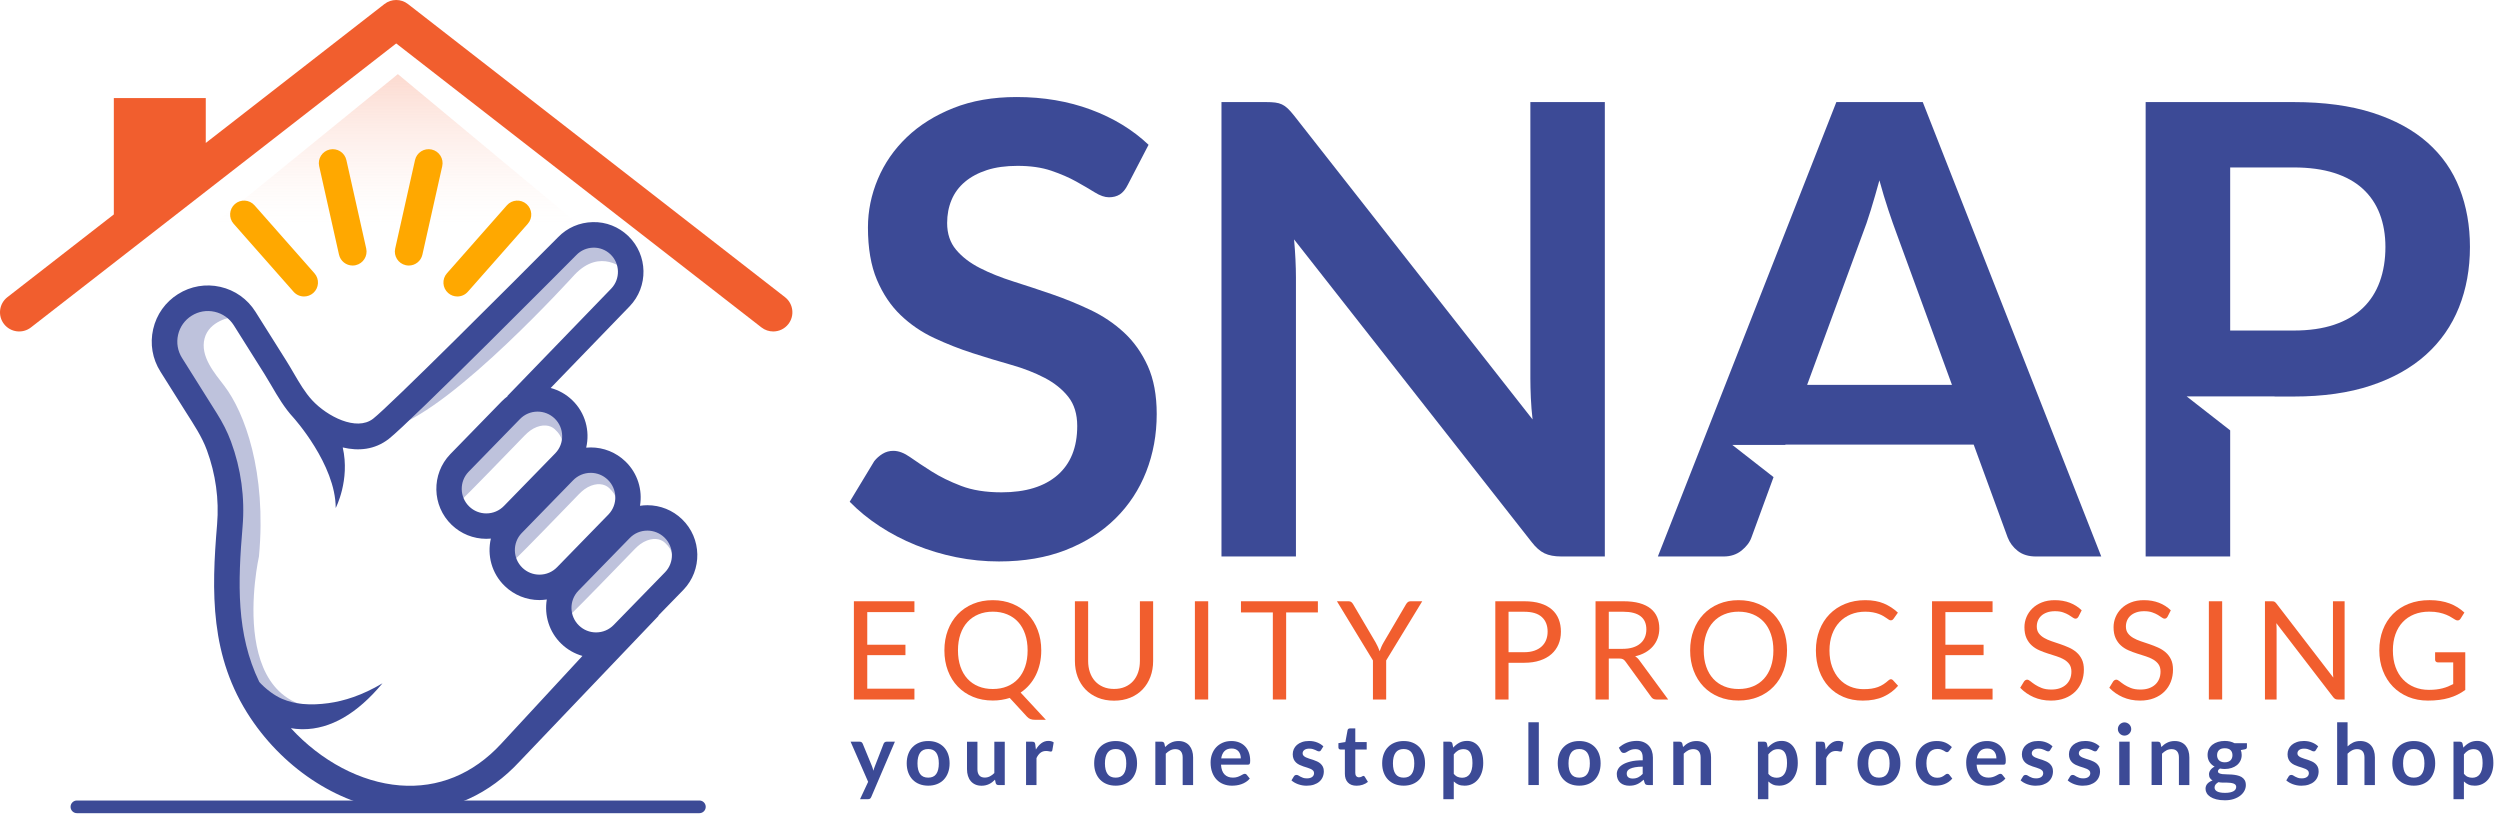 <?xml version="1.0" encoding="UTF-8"?> <svg xmlns="http://www.w3.org/2000/svg" width="309" height="101" viewBox="0 0 309 101" fill="none"><g clip-path="url(#clip0_6_72)"><path d="M15.144 36.855L49.176 9.162L86.878 40.507L15.144 36.855Z" fill="url(#paint0_linear_6_72)"></path><path d="M65.944 52.963C67.055 52.372 68.017 52.537 68.572 53.051C69.703 54.098 69.447 54.815 69.447 54.815L70.335 54.434L70.397 52.541L68.747 49.974L64.899 49.546L62.516 51.501L56.223 57.855L56.773 62.07C58.247 60.646 62.799 55.947 64.528 54.156C64.965 53.705 65.382 53.262 65.944 52.963Z" fill="#BEC2DC"></path><path d="M72.647 60.219C73.76 59.627 74.721 59.794 75.276 60.307C76.406 61.352 76.152 62.074 76.152 62.074L77.04 61.691L77.101 59.797L75.452 57.231L71.603 56.803L69.22 58.758L62.928 65.112L63.477 69.328C64.951 67.906 69.503 63.205 71.233 61.413C71.668 60.962 72.084 60.517 72.647 60.219Z" fill="#BEC2DC"></path><path d="M82.362 64.002L78.513 63.575L76.13 65.529L69.837 71.885L70.387 76.1C71.861 74.675 76.413 69.977 78.142 68.186C78.579 67.734 78.996 67.29 79.558 66.993C80.67 66.4 81.631 66.567 82.186 67.081C83.318 68.126 83.062 68.844 83.062 68.844L83.951 68.463L84.012 66.569L82.362 64.002Z" fill="#BEC2DC"></path><path d="M71.008 33.966C74.248 30.545 77.179 33.355 77.179 33.355L77.24 33.05L77.913 29.873L70.826 29.262L48.707 52.723C56.162 50.402 71.008 33.966 71.008 33.966Z" fill="#BEC2DC"></path><path d="M29.102 39.117C29.102 39.117 29.063 39.122 29.006 39.129C29.054 39.205 29.105 39.277 29.152 39.358L29.102 39.117Z" fill="#BEC2DC"></path><path d="M32.009 68.769C32.971 58.315 30.23 50.977 27.731 47.7C26.544 46.144 24.705 44.048 25.284 41.834C25.855 39.653 28.489 39.199 29.007 39.13C26.251 34.843 21.58 37.886 21.58 37.886C17.897 40.304 24.315 51.562 25.051 53.035C25.787 54.508 27.891 61.029 27.997 64.184C28.103 67.341 29.154 80.281 29.154 80.281C31.153 90.275 42.62 87.434 42.62 87.434C27.303 89.627 32.009 68.769 32.009 68.769Z" fill="#BEC2DC"></path><path d="M42.813 19.786C42.605 18.856 41.683 18.275 40.754 18.48C39.826 18.688 39.241 19.61 39.449 20.539L41.9 31.473C42.08 32.275 42.792 32.82 43.581 32.82C43.706 32.82 43.833 32.806 43.96 32.778C44.889 32.57 45.473 31.648 45.265 30.719L42.813 19.786Z" fill="#FFA800"></path><path d="M31.46 25.378C30.829 24.663 29.74 24.595 29.027 25.224C28.313 25.855 28.244 26.944 28.875 27.657L36.286 36.062C36.628 36.447 37.102 36.645 37.58 36.645C37.984 36.645 38.391 36.502 38.719 36.215C39.433 35.584 39.501 34.495 38.871 33.782L31.46 25.378Z" fill="#FFA800"></path><path d="M53.355 18.48C52.426 18.273 51.503 18.855 51.296 19.785L48.845 30.72C48.637 31.648 49.222 32.571 50.15 32.779C50.277 32.806 50.404 32.821 50.529 32.821C51.318 32.821 52.029 32.276 52.209 31.474L54.66 20.54C54.868 19.61 54.284 18.689 53.355 18.48Z" fill="#FFA800"></path><path d="M65.082 25.224C64.369 24.595 63.28 24.663 62.65 25.378L55.238 33.782C54.609 34.495 54.677 35.584 55.39 36.215C55.717 36.504 56.125 36.645 56.529 36.645C57.007 36.645 57.482 36.447 57.823 36.062L65.236 27.657C65.865 26.944 65.797 25.855 65.082 25.224Z" fill="#FFA800"></path><path d="M97.025 36.73L50.424 0.499C49.569 -0.167 48.371 -0.167 47.517 0.499L25.433 17.669V12.12H14.069V26.503L0.915 36.73C-0.118 37.532 -0.304 39.022 0.498 40.053C1.303 41.087 2.79 41.273 3.824 40.471L48.97 5.37L94.117 40.471C94.548 40.806 95.061 40.969 95.57 40.969C96.276 40.969 96.974 40.656 97.442 40.053C98.244 39.022 98.058 37.532 97.025 36.73Z" fill="#F15E2E"></path><path d="M84.298 64.172C83.14 63.057 81.618 62.444 80.011 62.444C79.703 62.444 79.402 62.472 79.103 62.516C79.431 60.571 78.826 58.499 77.3 57.032C76.141 55.916 74.62 55.303 73.014 55.303C72.825 55.303 72.639 55.315 72.453 55.33C72.933 53.276 72.359 51.029 70.731 49.462C69.972 48.731 69.056 48.221 68.064 47.953L77.819 37.864C80.17 35.422 80.095 31.523 77.653 29.171C76.469 28.032 74.905 27.41 73.271 27.453C71.629 27.485 70.097 28.154 68.975 29.32C63.309 35.023 48.156 50.173 46.112 51.758C44.055 53.347 40.421 51.455 38.589 49.475C37.705 48.522 37.014 47.339 36.283 46.086C35.981 45.569 35.68 45.053 35.366 44.556L31.571 38.526C30.583 36.958 29.043 35.867 27.235 35.456C25.428 35.045 23.568 35.364 22.002 36.352C20.432 37.34 19.341 38.879 18.93 40.687C18.518 42.495 18.835 44.353 19.824 45.922C20.02 46.233 20.215 46.544 20.41 46.855C21.275 48.227 22.133 49.602 23 50.971C23.961 52.492 24.952 53.956 25.577 55.657C26.649 58.584 27.095 61.712 26.832 64.82C26.134 73.109 25.923 81.174 30.952 88.731C35.305 95.272 42.282 99.677 49.163 100.225C49.675 100.266 50.181 100.286 50.684 100.286C55.819 100.286 60.483 98.163 64.245 94.097C64.255 94.085 81.436 76.076 81.436 76.076L81.349 76.108L84.463 72.912C86.828 70.456 86.754 66.535 84.298 64.172ZM75.122 59.294C76.329 60.458 76.366 62.383 75.211 63.584L68.867 70.094C68.288 70.697 67.51 71.026 66.675 71.026C65.886 71.026 65.137 70.725 64.569 70.178C63.361 69.014 63.324 67.087 64.48 65.888L70.825 59.376C71.405 58.776 72.182 58.444 73.016 58.444C73.805 58.444 74.553 58.746 75.122 59.294ZM68.643 56.016L62.298 62.526C61.72 63.127 60.941 63.458 60.107 63.458C59.316 63.458 58.569 63.157 58.001 62.609C56.794 61.446 56.756 59.517 57.911 58.319L64.256 51.807C64.834 51.206 65.612 50.876 66.446 50.876C67.236 50.876 67.985 51.178 68.554 51.724C69.76 52.889 69.798 54.815 68.643 56.016ZM61.93 91.945C58.478 95.68 54.152 97.451 49.416 97.075C44.591 96.689 39.68 94.062 35.954 90.004C36.362 90.073 36.784 90.12 37.222 90.129C37.295 90.132 37.366 90.132 37.438 90.132C40.837 90.132 44.146 88.222 47.276 84.454C44.763 85.954 42.5 86.65 40.595 86.91C39.549 87.052 38.476 87.112 37.423 87.01C36.546 86.927 35.685 86.731 34.865 86.377C34.367 86.162 33.905 85.877 33.467 85.559C32.811 85.082 32.325 84.597 32.052 84.296C29.177 78.355 29.396 72.031 29.983 65.085C30.284 61.522 29.79 57.932 28.551 54.578C28.097 53.349 27.511 52.221 26.819 51.117L22.498 44.239C21.96 43.385 21.787 42.371 22.01 41.386C22.234 40.401 22.829 39.562 23.684 39.025C24.539 38.486 25.553 38.313 26.538 38.538C27.522 38.761 28.362 39.355 28.899 40.209L32.693 46.239C32.989 46.709 33.272 47.193 33.556 47.678C34.34 49.023 35.154 50.413 36.271 51.621C36.271 51.621 41.493 57.404 41.493 62.791C41.493 62.791 43.288 59.349 42.361 55.303C44.282 55.767 46.299 55.608 48.046 54.255C50.671 52.221 70.38 32.389 71.234 31.527C71.788 30.951 72.533 30.628 73.332 30.611C74.129 30.593 74.888 30.892 75.463 31.445C76.65 32.59 76.686 34.486 75.546 35.672L62.713 48.943C62.721 48.953 62.729 48.965 62.737 48.977C62.479 49.172 62.229 49.383 62.001 49.62L55.657 56.132C53.293 58.587 53.369 62.507 55.823 64.87C56.979 65.983 58.502 66.597 60.108 66.597C60.297 66.597 60.484 66.587 60.671 66.57C60.191 68.624 60.765 70.874 62.392 72.439C63.55 73.552 65.071 74.168 66.677 74.168C66.985 74.168 67.287 74.136 67.585 74.094C67.259 76.04 67.863 78.112 69.389 79.579C70.131 80.293 71.023 80.799 71.989 81.072C68.514 84.826 61.98 91.892 61.93 91.945ZM82.208 70.722L75.864 77.234C75.285 77.837 74.507 78.166 73.672 78.166C72.883 78.166 72.134 77.865 71.566 77.317C70.358 76.154 70.322 74.227 71.477 73.025L77.822 66.516C78.4 65.913 79.178 65.584 80.012 65.584C80.803 65.584 81.551 65.886 82.119 66.433C83.327 67.596 83.363 69.523 82.208 70.722Z" fill="#3C4A96"></path><path d="M87.228 99.725C87.228 100.159 86.878 100.508 86.445 100.508H9.505C9.073 100.508 8.722 100.158 8.722 99.725C8.722 99.293 9.073 98.942 9.505 98.942H86.444C86.878 98.942 87.228 99.293 87.228 99.725Z" fill="#3C4A96"></path><path d="M113.023 74.316V75.656H107.193V79.689H111.913V80.976H107.193V85.121H113.023V86.459H105.541V74.316H113.023Z" fill="#F15E2E"></path><path d="M128.699 80.392C128.699 80.962 128.641 81.505 128.526 82.019C128.41 82.533 128.242 83.011 128.022 83.455C127.802 83.899 127.533 84.301 127.217 84.662C126.901 85.025 126.545 85.338 126.15 85.603L129.268 88.966H127.912C127.709 88.966 127.528 88.939 127.37 88.882C127.212 88.825 127.068 88.728 126.938 88.585L124.802 86.263C124.48 86.367 124.145 86.445 123.798 86.501C123.45 86.558 123.088 86.585 122.709 86.585C121.816 86.585 121.003 86.435 120.269 86.132C119.535 85.831 118.905 85.405 118.379 84.857C117.854 84.31 117.447 83.656 117.159 82.896C116.871 82.136 116.727 81.302 116.727 80.392C116.727 79.482 116.871 78.648 117.159 77.888C117.447 77.128 117.854 76.472 118.379 75.921C118.904 75.37 119.534 74.942 120.269 74.638C121.004 74.334 121.817 74.181 122.709 74.181C123.601 74.181 124.417 74.333 125.154 74.638C125.891 74.943 126.522 75.37 127.048 75.921C127.574 76.472 127.98 77.128 128.268 77.888C128.556 78.648 128.699 79.482 128.699 80.392ZM127.013 80.392C127.013 79.646 126.911 78.976 126.708 78.384C126.505 77.79 126.217 77.288 125.844 76.878C125.471 76.47 125.019 76.153 124.488 75.935C123.957 75.714 123.364 75.603 122.709 75.603C122.059 75.603 121.469 75.714 120.938 75.935C120.407 76.154 119.954 76.47 119.578 76.878C119.203 77.288 118.913 77.79 118.71 78.384C118.506 78.976 118.405 79.646 118.405 80.392C118.405 81.138 118.507 81.806 118.71 82.396C118.913 82.986 119.203 83.486 119.578 83.896C119.954 84.306 120.407 84.619 120.938 84.835C121.469 85.054 122.059 85.161 122.709 85.161C123.364 85.161 123.958 85.054 124.488 84.835C125.019 84.618 125.471 84.306 125.844 83.896C126.217 83.486 126.505 82.986 126.708 82.396C126.912 81.806 127.013 81.138 127.013 80.392Z" fill="#F15E2E"></path><path d="M137.698 85.154C138.201 85.154 138.65 85.07 139.045 84.9C139.44 84.73 139.775 84.494 140.049 84.189C140.323 83.882 140.532 83.519 140.676 83.095C140.82 82.671 140.892 82.204 140.892 81.697V74.316H142.527V81.697C142.527 82.398 142.416 83.047 142.193 83.646C141.969 84.244 141.651 84.763 141.235 85.201C140.819 85.639 140.313 85.982 139.714 86.23C139.115 86.478 138.443 86.603 137.697 86.603C136.951 86.603 136.279 86.478 135.68 86.23C135.081 85.982 134.573 85.638 134.155 85.201C133.737 84.764 133.416 84.244 133.193 83.646C132.97 83.046 132.859 82.398 132.859 81.697V74.316H134.494V81.689C134.494 82.197 134.566 82.664 134.71 83.085C134.854 83.509 135.063 83.874 135.337 84.179C135.611 84.484 135.947 84.724 136.345 84.896C136.743 85.068 137.195 85.154 137.698 85.154Z" fill="#F15E2E"></path><path d="M149.333 86.459H147.689V74.316H149.333V86.459Z" fill="#F15E2E"></path><path d="M162.891 74.316V75.697H158.968V86.459H157.323V75.697H153.383V74.316H162.891Z" fill="#F15E2E"></path><path d="M171.331 81.629V86.459H169.695V81.629L165.246 74.316H166.687C166.833 74.316 166.95 74.353 167.034 74.425C167.119 74.499 167.192 74.589 167.255 74.696L170.034 79.417C170.147 79.614 170.242 79.802 170.318 79.976C170.394 80.152 170.464 80.324 170.525 80.494C170.588 80.318 170.655 80.144 170.729 79.969C170.802 79.793 170.895 79.61 171.008 79.418L173.779 74.697C173.83 74.607 173.899 74.521 173.987 74.439C174.075 74.357 174.189 74.316 174.33 74.316H175.788L171.331 81.629Z" fill="#F15E2E"></path><path d="M186.456 81.918V86.459H184.82V74.316H188.405C189.173 74.316 189.842 74.406 190.409 74.584C190.976 74.762 191.447 75.014 191.82 75.342C192.193 75.67 192.47 76.065 192.654 76.528C192.838 76.993 192.929 77.508 192.929 78.079C192.929 78.645 192.83 79.161 192.633 79.63C192.435 80.099 192.146 80.503 191.764 80.843C191.383 81.181 190.91 81.447 190.345 81.634C189.78 81.823 189.133 81.919 188.405 81.919H186.456V81.918ZM186.456 80.613H188.405C188.874 80.613 189.288 80.55 189.646 80.425C190.004 80.302 190.305 80.128 190.548 79.904C190.791 79.681 190.975 79.414 191.099 79.103C191.223 78.792 191.286 78.451 191.286 78.078C191.286 77.305 191.048 76.701 190.57 76.265C190.092 75.829 189.371 75.613 188.405 75.613H186.456V80.613Z" fill="#F15E2E"></path><path d="M198.845 81.392V86.458H197.209V74.315H200.642C201.41 74.315 202.074 74.393 202.633 74.547C203.193 74.703 203.654 74.928 204.019 75.221C204.383 75.516 204.653 75.869 204.828 76.285C205.003 76.699 205.091 77.164 205.091 77.678C205.091 78.108 205.024 78.51 204.888 78.883C204.752 79.254 204.556 79.59 204.299 79.887C204.042 80.184 203.729 80.436 203.359 80.645C202.989 80.854 202.569 81.012 202.1 81.12C202.303 81.239 202.484 81.411 202.642 81.638L206.185 86.458H204.727C204.427 86.458 204.207 86.343 204.066 86.11L200.914 81.772C200.818 81.637 200.714 81.54 200.601 81.479C200.488 81.42 200.319 81.391 200.093 81.391L198.845 81.392ZM198.845 80.197H200.566C201.045 80.197 201.468 80.138 201.833 80.023C202.198 79.908 202.502 79.744 202.748 79.531C202.994 79.32 203.179 79.068 203.303 78.773C203.427 78.48 203.49 78.154 203.49 77.798C203.49 77.075 203.252 76.53 202.774 76.163C202.296 75.796 201.586 75.612 200.643 75.612H198.846L198.845 80.197Z" fill="#F15E2E"></path><path d="M220.877 80.392C220.877 81.302 220.733 82.136 220.445 82.896C220.157 83.656 219.75 84.31 219.224 84.857C218.699 85.406 218.068 85.832 217.33 86.132C216.593 86.435 215.777 86.585 214.885 86.585C213.993 86.585 213.179 86.435 212.445 86.132C211.711 85.831 211.081 85.405 210.555 84.857C210.03 84.31 209.623 83.656 209.335 82.896C209.047 82.136 208.902 81.302 208.902 80.392C208.902 79.482 209.047 78.648 209.335 77.888C209.623 77.128 210.029 76.472 210.555 75.921C211.081 75.37 211.71 74.942 212.445 74.638C213.18 74.334 213.993 74.181 214.885 74.181C215.777 74.181 216.593 74.333 217.33 74.638C218.067 74.943 218.698 75.37 219.224 75.921C219.75 76.472 220.157 77.128 220.445 77.888C220.733 78.648 220.877 79.482 220.877 80.392ZM219.191 80.392C219.191 79.646 219.089 78.976 218.886 78.384C218.683 77.79 218.395 77.288 218.022 76.878C217.649 76.47 217.197 76.153 216.667 75.935C216.136 75.714 215.542 75.603 214.887 75.603C214.238 75.603 213.648 75.714 213.116 75.935C212.585 76.154 212.132 76.47 211.756 76.878C211.38 77.288 211.091 77.79 210.888 78.384C210.685 78.976 210.582 79.646 210.582 80.392C210.582 81.138 210.685 81.806 210.888 82.396C211.091 82.986 211.38 83.486 211.756 83.896C212.132 84.306 212.585 84.619 213.116 84.835C213.647 85.054 214.237 85.161 214.887 85.161C215.542 85.161 216.136 85.054 216.667 84.835C217.197 84.618 217.649 84.306 218.022 83.896C218.395 83.486 218.683 82.986 218.886 82.396C219.089 81.806 219.191 81.138 219.191 80.392Z" fill="#F15E2E"></path><path d="M233.715 83.951C233.805 83.951 233.887 83.988 233.96 84.06L234.605 84.765C234.108 85.341 233.504 85.788 232.795 86.111C232.086 86.434 231.232 86.595 230.232 86.595C229.357 86.595 228.563 86.443 227.851 86.142C227.139 85.839 226.532 85.415 226.03 84.871C225.527 84.326 225.136 83.672 224.86 82.908C224.584 82.146 224.445 81.306 224.445 80.392C224.445 79.476 224.593 78.638 224.89 77.874C225.186 77.112 225.603 76.456 226.139 75.909C226.676 75.36 227.319 74.934 228.067 74.634C228.816 74.331 229.642 74.181 230.546 74.181C231.439 74.181 232.208 74.32 232.855 74.595C233.501 74.872 234.077 75.247 234.58 75.722L234.046 76.476C234.007 76.533 233.961 76.58 233.91 76.617C233.859 76.654 233.786 76.672 233.69 76.672C233.617 76.672 233.539 76.645 233.457 76.592C233.375 76.537 233.277 76.473 233.165 76.393C233.052 76.315 232.919 76.229 232.767 76.139C232.615 76.049 232.434 75.963 232.225 75.885C232.016 75.805 231.773 75.739 231.496 75.686C231.22 75.631 230.9 75.604 230.539 75.604C229.89 75.604 229.295 75.717 228.755 75.94C228.216 76.163 227.751 76.481 227.361 76.893C226.971 77.305 226.668 77.809 226.45 78.401C226.232 78.995 226.124 79.659 226.124 80.393C226.124 81.149 226.232 81.825 226.45 82.418C226.668 83.01 226.964 83.512 227.34 83.922C227.716 84.332 228.16 84.643 228.675 84.858C229.189 85.073 229.742 85.18 230.336 85.18C230.697 85.18 231.022 85.159 231.311 85.117C231.599 85.074 231.866 85.008 232.111 84.918C232.357 84.826 232.586 84.713 232.798 84.574C233.01 84.435 233.224 84.269 233.438 84.078C233.531 83.994 233.624 83.951 233.715 83.951Z" fill="#F15E2E"></path><path d="M246.281 74.316V75.656H240.451V79.689H245.171V80.976H240.451V85.121H246.281V86.459H238.799V74.316H246.281Z" fill="#F15E2E"></path><path d="M256.9 76.215C256.849 76.299 256.796 76.363 256.739 76.404C256.682 76.447 256.609 76.468 256.518 76.468C256.422 76.468 256.311 76.419 256.184 76.323C256.057 76.227 255.896 76.122 255.701 76.007C255.507 75.89 255.271 75.784 254.998 75.689C254.724 75.593 254.392 75.544 254.002 75.544C253.635 75.544 253.311 75.593 253.027 75.692C252.745 75.792 252.509 75.924 252.32 76.094C252.131 76.264 251.988 76.463 251.892 76.692C251.795 76.921 251.747 77.169 251.747 77.434C251.747 77.772 251.83 78.053 251.997 78.276C252.164 78.501 252.384 78.69 252.658 78.848C252.931 79.006 253.243 79.143 253.59 79.26C253.938 79.375 254.294 79.494 254.658 79.619C255.022 79.744 255.378 79.883 255.725 80.039C256.073 80.193 256.383 80.391 256.658 80.627C256.931 80.865 257.152 81.156 257.318 81.5C257.485 81.846 257.568 82.27 257.568 82.771C257.568 83.302 257.478 83.8 257.297 84.267C257.116 84.732 256.852 85.138 256.504 85.482C256.157 85.828 255.731 86.099 255.225 86.296C254.719 86.493 254.145 86.593 253.5 86.593C252.715 86.593 251.999 86.45 251.353 86.165C250.706 85.88 250.154 85.493 249.696 85.007L250.171 84.228C250.216 84.165 250.272 84.115 250.336 84.072C250.401 84.029 250.474 84.008 250.553 84.008C250.671 84.008 250.807 84.072 250.959 84.199C251.111 84.326 251.303 84.467 251.531 84.619C251.759 84.771 252.037 84.91 252.361 85.039C252.686 85.166 253.083 85.228 253.551 85.228C253.942 85.228 254.288 85.175 254.594 85.068C254.899 84.961 255.157 84.808 255.369 84.615C255.581 84.42 255.743 84.187 255.856 83.916C255.968 83.645 256.025 83.342 256.025 83.008C256.025 82.641 255.942 82.34 255.775 82.106C255.608 81.872 255.389 81.676 255.119 81.518C254.848 81.36 254.538 81.225 254.191 81.116C253.843 81.005 253.487 80.893 253.123 80.776C252.759 80.661 252.403 80.526 252.056 80.374C251.709 80.222 251.399 80.024 251.128 79.78C250.857 79.538 250.638 79.235 250.471 78.87C250.305 78.505 250.221 78.056 250.221 77.518C250.221 77.088 250.305 76.674 250.471 76.272C250.638 75.872 250.879 75.516 251.196 75.206C251.513 74.896 251.904 74.645 252.37 74.46C252.836 74.272 253.371 74.181 253.975 74.181C254.653 74.181 255.272 74.288 255.831 74.501C256.39 74.716 256.879 75.026 257.297 75.435L256.9 76.215Z" fill="#F15E2E"></path><path d="M267.915 76.215C267.864 76.299 267.811 76.363 267.754 76.404C267.697 76.447 267.624 76.468 267.533 76.468C267.437 76.468 267.326 76.419 267.199 76.323C267.072 76.227 266.911 76.122 266.716 76.007C266.522 75.89 266.286 75.784 266.013 75.689C265.739 75.593 265.407 75.544 265.017 75.544C264.65 75.544 264.326 75.593 264.042 75.692C263.76 75.792 263.524 75.924 263.335 76.094C263.146 76.264 263.003 76.463 262.907 76.692C262.81 76.921 262.762 77.169 262.762 77.434C262.762 77.772 262.845 78.053 263.012 78.276C263.179 78.501 263.399 78.69 263.673 78.848C263.946 79.006 264.258 79.143 264.605 79.26C264.953 79.375 265.309 79.494 265.673 79.619C266.037 79.744 266.393 79.883 266.74 80.039C267.088 80.193 267.398 80.391 267.673 80.627C267.946 80.865 268.167 81.156 268.333 81.5C268.5 81.846 268.583 82.27 268.583 82.771C268.583 83.302 268.493 83.8 268.312 84.267C268.131 84.732 267.867 85.138 267.519 85.482C267.172 85.828 266.746 86.099 266.24 86.296C265.734 86.493 265.16 86.593 264.515 86.593C263.73 86.593 263.014 86.45 262.368 86.165C261.721 85.88 261.169 85.493 260.711 85.007L261.186 84.228C261.231 84.165 261.287 84.115 261.351 84.072C261.416 84.029 261.489 84.008 261.568 84.008C261.686 84.008 261.822 84.072 261.974 84.199C262.126 84.326 262.318 84.467 262.546 84.619C262.774 84.771 263.052 84.91 263.376 85.039C263.701 85.166 264.098 85.228 264.566 85.228C264.957 85.228 265.303 85.175 265.609 85.068C265.914 84.961 266.172 84.808 266.384 84.615C266.596 84.42 266.758 84.187 266.871 83.916C266.983 83.645 267.04 83.342 267.04 83.008C267.04 82.641 266.957 82.34 266.79 82.106C266.623 81.872 266.404 81.676 266.134 81.518C265.863 81.36 265.553 81.225 265.206 81.116C264.858 81.005 264.502 80.893 264.138 80.776C263.774 80.661 263.418 80.526 263.071 80.374C262.724 80.222 262.414 80.024 262.143 79.78C261.872 79.538 261.653 79.235 261.486 78.87C261.32 78.505 261.236 78.056 261.236 77.518C261.236 77.088 261.32 76.674 261.486 76.272C261.653 75.872 261.894 75.516 262.211 75.206C262.528 74.896 262.919 74.645 263.385 74.46C263.851 74.272 264.386 74.181 264.99 74.181C265.668 74.181 266.287 74.288 266.846 74.501C267.405 74.716 267.894 75.026 268.312 75.435L267.915 76.215Z" fill="#F15E2E"></path><path d="M274.66 86.459H273.015V74.316H274.66V86.459Z" fill="#F15E2E"></path><path d="M281.122 74.371C281.192 74.408 281.272 74.482 281.363 74.596L288.396 83.748C288.379 83.602 288.368 83.459 288.362 83.32C288.356 83.181 288.354 83.047 288.354 82.918V74.316H289.794V86.459H288.963C288.833 86.459 288.725 86.438 288.637 86.393C288.55 86.346 288.463 86.27 288.379 86.163L281.354 77.02C281.366 77.161 281.374 77.299 281.379 77.436C281.385 77.571 281.388 77.696 281.388 77.809V86.459H279.948V74.316H280.796C280.942 74.316 281.051 74.334 281.122 74.371Z" fill="#F15E2E"></path><path d="M300.209 85.266C300.536 85.266 300.837 85.249 301.111 85.219C301.384 85.188 301.643 85.141 301.886 85.078C302.128 85.014 302.358 84.941 302.573 84.853C302.787 84.764 303.002 84.665 303.217 84.552V81.874H301.336C301.229 81.874 301.142 81.843 301.077 81.779C301.012 81.719 300.979 81.641 300.979 81.55V80.618H304.708V85.278C304.403 85.499 304.085 85.691 303.755 85.855C303.425 86.019 303.071 86.156 302.695 86.266C302.32 86.376 301.917 86.457 301.488 86.51C301.058 86.566 300.592 86.593 300.09 86.593C299.209 86.593 298.401 86.441 297.666 86.139C296.932 85.837 296.299 85.412 295.769 84.868C295.238 84.323 294.824 83.669 294.528 82.906C294.231 82.144 294.083 81.303 294.083 80.389C294.083 79.462 294.229 78.618 294.52 77.856C294.811 77.093 295.226 76.439 295.765 75.894C296.305 75.349 296.957 74.927 297.723 74.627C298.489 74.326 299.346 74.178 300.294 74.178C300.774 74.178 301.221 74.213 301.633 74.284C302.046 74.353 302.429 74.456 302.781 74.588C303.135 74.722 303.461 74.882 303.76 75.07C304.06 75.26 304.339 75.472 304.599 75.712L304.133 76.457C304.037 76.609 303.913 76.686 303.76 76.686C303.67 76.686 303.571 76.656 303.464 76.593C303.322 76.514 303.164 76.416 302.989 76.305C302.813 76.192 302.6 76.082 302.349 75.98C302.097 75.874 301.8 75.787 301.458 75.712C301.116 75.636 300.711 75.6 300.242 75.6C299.558 75.6 298.94 75.713 298.387 75.936C297.834 76.159 297.362 76.48 296.972 76.894C296.582 77.309 296.283 77.811 296.074 78.401C295.865 78.993 295.761 79.656 295.761 80.389C295.761 81.157 295.869 81.843 296.087 82.445C296.305 83.046 296.611 83.555 297.007 83.974C297.402 84.391 297.871 84.71 298.413 84.93C298.955 85.151 299.553 85.266 300.209 85.266Z" fill="#F15E2E"></path><path d="M138.933 41.105C137.716 39.98 136.331 39.047 134.778 38.309C133.223 37.571 131.638 36.923 130.02 36.367C128.401 35.81 126.815 35.285 125.262 34.794C123.707 34.301 122.322 33.745 121.106 33.123C119.888 32.502 118.912 31.752 118.173 30.87C117.436 29.991 117.066 28.89 117.066 27.569C117.066 26.534 117.247 25.581 117.611 24.713C117.973 23.846 118.523 23.102 119.261 22.48C119.998 21.858 120.906 21.373 121.979 21.023C123.054 20.674 124.316 20.5 125.767 20.5C127.373 20.5 128.764 20.7 129.942 21.102C131.119 21.503 132.15 21.95 133.03 22.442C133.91 22.933 134.675 23.381 135.321 23.782C135.969 24.183 136.551 24.384 137.07 24.384C137.588 24.384 138.034 24.267 138.41 24.034C138.786 23.8 139.115 23.399 139.4 22.829L141.963 17.896C139.996 16.032 137.613 14.582 134.817 13.546C132.021 12.511 128.964 11.993 125.65 11.993C122.723 11.993 120.121 12.447 117.843 13.352C115.564 14.258 113.641 15.463 112.075 16.965C110.508 18.466 109.317 20.189 108.501 22.131C107.685 24.073 107.278 26.067 107.278 28.111C107.278 30.674 107.647 32.831 108.384 34.578C109.123 36.325 110.099 37.782 111.317 38.947C112.533 40.114 113.919 41.059 115.473 41.782C117.026 42.508 118.606 43.13 120.211 43.647C121.815 44.166 123.397 44.644 124.95 45.084C126.504 45.523 127.888 46.062 129.107 46.696C130.323 47.331 131.301 48.112 132.038 49.045C132.776 49.977 133.145 51.181 133.145 52.657C133.145 55.298 132.329 57.325 130.697 58.736C129.067 60.148 126.761 60.852 123.784 60.852C121.842 60.852 120.179 60.587 118.794 60.056C117.408 59.526 116.205 58.937 115.181 58.288C114.158 57.642 113.271 57.051 112.519 56.522C111.769 55.99 111.07 55.724 110.422 55.724C109.93 55.724 109.484 55.847 109.082 56.093C108.68 56.34 108.337 56.645 108.053 57.005L105.023 62.017C106.111 63.13 107.347 64.141 108.732 65.046C110.117 65.953 111.606 66.731 113.199 67.376C114.792 68.022 116.455 68.522 118.189 68.871C119.924 69.222 121.686 69.395 123.472 69.395C126.579 69.395 129.337 68.922 131.745 67.978C134.153 67.032 136.192 65.74 137.862 64.093C139.532 62.45 140.801 60.52 141.669 58.306C142.536 56.093 142.97 53.718 142.97 51.179C142.97 48.849 142.601 46.868 141.864 45.236C141.127 43.611 140.15 42.231 138.933 41.105Z" fill="#3C4A96"></path><path d="M189.153 46.757C189.153 47.508 189.173 48.316 189.212 49.184C189.251 50.051 189.321 50.938 189.426 51.844L159.946 14.286C159.661 13.924 159.402 13.632 159.17 13.412C158.938 13.191 158.697 13.023 158.45 12.906C158.204 12.79 157.926 12.713 157.615 12.674C157.304 12.634 156.917 12.616 156.45 12.616H150.974V68.779H160.178V34.288C160.178 33.615 160.159 32.871 160.119 32.056C160.081 31.241 160.022 30.419 159.945 29.59L189.308 66.993C189.827 67.666 190.357 68.133 190.9 68.391C191.444 68.65 192.13 68.779 192.96 68.779H198.357V12.616H189.153V46.757Z" fill="#3C4A96"></path><path d="M226.973 12.617L204.912 68.781H213.029C213.909 68.781 214.654 68.535 215.262 68.043C215.869 67.551 216.279 67.008 216.486 66.412L219.211 58.971L214.117 54.996H220.666L220.681 54.953H243.948L248.141 66.412C248.4 67.086 248.822 67.648 249.404 68.101C249.987 68.554 250.731 68.781 251.638 68.781H259.715L237.654 12.617H226.973ZM223.36 47.573L230.196 28.969C230.533 28.115 230.877 27.118 231.225 25.978C231.576 24.839 231.931 23.609 232.294 22.288C232.655 23.609 233.025 24.832 233.4 25.958C233.775 27.084 234.119 28.062 234.429 28.891L241.264 47.573H223.36Z" fill="#3C4A96"></path><path d="M304.003 23.297C303.149 21.096 301.829 19.206 300.042 17.626C298.256 16.047 295.989 14.817 293.245 13.937C290.5 13.057 287.25 12.617 283.496 12.617H265.202V68.781H275.65V53.193L270.268 48.993H281.145L281.137 49.011H283.495C287.145 49.011 290.332 48.558 293.05 47.651C295.769 46.745 298.034 45.476 299.847 43.844C301.66 42.213 303.018 40.265 303.925 37.999C304.831 35.733 305.285 33.241 305.285 30.522C305.286 27.907 304.859 25.498 304.003 23.297ZM294.139 34.813C293.673 36.095 292.975 37.183 292.041 38.076C291.109 38.969 289.931 39.656 288.507 40.135C287.082 40.615 285.411 40.854 283.496 40.854H275.65V20.696H283.496C285.411 20.696 287.082 20.923 288.507 21.375C289.931 21.829 291.11 22.482 292.041 23.337C292.975 24.191 293.673 25.227 294.139 26.444C294.604 27.661 294.838 29.021 294.838 30.522C294.838 32.101 294.604 33.532 294.139 34.813Z" fill="#3C4A96"></path><path d="M107.688 98.504C107.65 98.596 107.6 98.664 107.54 98.711C107.479 98.758 107.386 98.781 107.26 98.781H106.3L107.302 96.635L105.135 91.674H106.263C106.367 91.674 106.448 91.699 106.503 91.748C106.558 91.797 106.6 91.852 106.628 91.914L107.772 94.691C107.81 94.783 107.843 94.877 107.871 94.974C107.899 95.071 107.923 95.169 107.944 95.267C107.972 95.165 108.003 95.068 108.036 94.974C108.069 94.88 108.104 94.785 108.143 94.687L109.219 91.914C109.247 91.844 109.293 91.787 109.357 91.742C109.421 91.697 109.494 91.674 109.574 91.674H110.608L107.688 98.504Z" fill="#3C4A96"></path><path d="M114.728 91.591C115.128 91.591 115.491 91.654 115.817 91.783C116.142 91.912 116.42 92.096 116.65 92.332C116.88 92.568 117.058 92.857 117.183 93.199C117.308 93.541 117.371 93.922 117.371 94.343C117.371 94.769 117.308 95.151 117.183 95.492C117.058 95.832 116.88 96.123 116.65 96.363C116.421 96.603 116.143 96.789 115.817 96.916C115.491 97.045 115.129 97.109 114.728 97.109C114.327 97.109 113.964 97.045 113.637 96.916C113.309 96.789 113.03 96.603 112.799 96.363C112.568 96.123 112.388 95.832 112.261 95.492C112.134 95.15 112.07 94.767 112.07 94.343C112.07 93.922 112.133 93.541 112.261 93.199C112.388 92.857 112.567 92.568 112.799 92.332C113.031 92.096 113.31 91.912 113.637 91.783C113.963 91.654 114.327 91.591 114.728 91.591ZM114.728 96.117C115.173 96.117 115.503 95.969 115.717 95.668C115.931 95.369 116.038 94.932 116.038 94.354C116.038 93.776 115.931 93.334 115.717 93.032C115.503 92.729 115.173 92.579 114.728 92.579C114.275 92.579 113.941 92.731 113.725 93.037C113.509 93.341 113.401 93.78 113.401 94.354C113.401 94.928 113.509 95.366 113.725 95.667C113.941 95.968 114.275 96.117 114.728 96.117Z" fill="#3C4A96"></path><path d="M120.811 91.674V95.078C120.811 95.406 120.887 95.66 121.038 95.838C121.189 96.018 121.416 96.108 121.719 96.108C121.942 96.108 122.151 96.059 122.346 95.96C122.541 95.86 122.725 95.724 122.899 95.55V91.675H124.189V97.032H123.4C123.233 97.032 123.123 96.954 123.071 96.798L122.982 96.37C122.871 96.481 122.756 96.583 122.638 96.675C122.519 96.767 122.393 96.845 122.259 96.909C122.125 96.973 121.981 97.024 121.826 97.061C121.671 97.098 121.505 97.116 121.327 97.116C121.035 97.116 120.776 97.067 120.552 96.968C120.328 96.869 120.139 96.728 119.986 96.548C119.833 96.366 119.717 96.152 119.639 95.902C119.56 95.654 119.521 95.381 119.521 95.08V91.676H120.811V91.674Z" fill="#3C4A96"></path><path d="M126.821 97.031V91.674H127.578C127.71 91.674 127.803 91.7 127.855 91.749C127.907 91.797 127.942 91.879 127.959 91.999L128.037 92.644C128.228 92.314 128.453 92.052 128.711 91.862C128.969 91.671 129.257 91.575 129.578 91.575C129.843 91.575 130.062 91.638 130.236 91.758L130.069 92.725C130.058 92.788 130.036 92.831 130.001 92.859C129.966 92.883 129.919 92.897 129.86 92.897C129.808 92.897 129.736 92.885 129.646 92.861C129.556 92.838 129.436 92.823 129.286 92.823C129.018 92.823 128.788 92.897 128.597 93.046C128.406 93.195 128.243 93.412 128.111 93.697V97.032L126.821 97.031Z" fill="#3C4A96"></path><path d="M137.897 91.591C138.297 91.591 138.66 91.654 138.986 91.783C139.311 91.912 139.589 92.096 139.819 92.332C140.049 92.568 140.227 92.857 140.352 93.199C140.477 93.541 140.54 93.922 140.54 94.343C140.54 94.769 140.477 95.151 140.352 95.492C140.227 95.832 140.049 96.123 139.819 96.363C139.59 96.603 139.312 96.789 138.986 96.916C138.66 97.045 138.298 97.109 137.897 97.109C137.496 97.109 137.133 97.045 136.806 96.916C136.478 96.789 136.199 96.603 135.968 96.363C135.737 96.123 135.557 95.832 135.43 95.492C135.303 95.15 135.239 94.767 135.239 94.343C135.239 93.922 135.302 93.541 135.43 93.199C135.557 92.857 135.736 92.568 135.968 92.332C136.2 92.096 136.479 91.912 136.806 91.783C137.132 91.654 137.496 91.591 137.897 91.591ZM137.897 96.117C138.342 96.117 138.672 95.969 138.886 95.668C139.1 95.369 139.207 94.932 139.207 94.354C139.207 93.776 139.1 93.334 138.886 93.032C138.672 92.729 138.342 92.579 137.897 92.579C137.444 92.579 137.11 92.731 136.894 93.037C136.678 93.341 136.57 93.78 136.57 94.354C136.57 94.928 136.678 95.366 136.894 95.667C137.11 95.968 137.444 96.117 137.897 96.117Z" fill="#3C4A96"></path><path d="M142.8 97.031V91.674H143.589C143.756 91.674 143.865 91.752 143.918 91.908L144.007 92.332C144.115 92.221 144.229 92.119 144.349 92.029C144.469 91.939 144.596 91.861 144.73 91.795C144.864 91.729 145.008 91.678 145.161 91.643C145.314 91.608 145.481 91.591 145.662 91.591C145.954 91.591 146.214 91.641 146.44 91.74C146.666 91.838 146.855 91.978 147.006 92.156C147.157 92.336 147.272 92.552 147.351 92.799C147.429 93.049 147.468 93.322 147.468 93.621V97.031H146.178V93.621C146.178 93.295 146.102 93.041 145.951 92.862C145.8 92.683 145.572 92.593 145.269 92.593C145.046 92.593 144.837 92.644 144.643 92.743C144.448 92.846 144.264 92.981 144.089 93.155V97.03H142.8V97.031Z" fill="#3C4A96"></path><path d="M152.204 91.591C152.542 91.591 152.852 91.645 153.136 91.752C153.42 91.861 153.664 92.018 153.87 92.225C154.075 92.432 154.235 92.686 154.35 92.989C154.465 93.29 154.522 93.634 154.522 94.02C154.522 94.118 154.518 94.198 154.509 94.263C154.5 94.326 154.485 94.377 154.462 94.412C154.44 94.449 154.409 94.476 154.371 94.492C154.333 94.508 154.284 94.515 154.225 94.515H150.914C150.952 95.064 151.1 95.468 151.358 95.726C151.615 95.984 151.957 96.113 152.381 96.113C152.589 96.113 152.77 96.088 152.922 96.039C153.073 95.99 153.206 95.937 153.318 95.877C153.431 95.818 153.53 95.764 153.616 95.718C153.701 95.668 153.784 95.643 153.864 95.643C153.916 95.643 153.961 95.653 154 95.674C154.038 95.695 154.071 95.725 154.099 95.764L154.475 96.233C154.332 96.401 154.172 96.542 153.995 96.653C153.818 96.766 153.632 96.859 153.439 96.924C153.246 96.993 153.049 97.041 152.849 97.069C152.649 97.097 152.454 97.11 152.266 97.11C151.893 97.11 151.547 97.049 151.227 96.924C150.907 96.802 150.628 96.619 150.392 96.377C150.156 96.135 149.969 95.836 149.833 95.479C149.697 95.122 149.629 94.708 149.629 94.239C149.629 93.874 149.688 93.531 149.806 93.209C149.925 92.886 150.094 92.605 150.315 92.367C150.536 92.129 150.806 91.94 151.125 91.8C151.444 91.66 151.804 91.591 152.204 91.591ZM152.231 92.515C151.855 92.515 151.561 92.621 151.348 92.834C151.136 93.044 151 93.347 150.941 93.735H153.364C153.364 93.569 153.342 93.412 153.296 93.263C153.251 93.117 153.181 92.985 153.087 92.873C152.993 92.762 152.875 92.674 152.732 92.609C152.589 92.544 152.422 92.515 152.231 92.515Z" fill="#3C4A96"></path><path d="M163.275 92.719C163.241 92.775 163.204 92.813 163.166 92.836C163.128 92.859 163.079 92.869 163.02 92.869C162.957 92.869 162.89 92.852 162.819 92.819C162.748 92.784 162.666 92.744 162.571 92.699C162.477 92.656 162.371 92.617 162.251 92.582C162.131 92.549 161.988 92.531 161.825 92.531C161.57 92.531 161.371 92.585 161.224 92.692C161.078 92.8 161.004 92.941 161.004 93.115C161.004 93.23 161.042 93.326 161.116 93.404C161.191 93.484 161.29 93.552 161.414 93.612C161.537 93.671 161.678 93.725 161.834 93.772C161.991 93.819 162.151 93.869 162.314 93.923C162.478 93.98 162.638 94.044 162.794 94.114C162.951 94.186 163.091 94.276 163.215 94.385C163.338 94.495 163.438 94.627 163.513 94.78C163.587 94.932 163.625 95.118 163.625 95.334C163.625 95.591 163.577 95.829 163.483 96.046C163.389 96.265 163.252 96.452 163.071 96.61C162.889 96.768 162.666 96.891 162.4 96.981C162.133 97.069 161.828 97.114 161.483 97.114C161.298 97.114 161.119 97.098 160.943 97.065C160.767 97.032 160.598 96.986 160.436 96.927C160.274 96.865 160.124 96.797 159.987 96.718C159.85 96.638 159.729 96.549 159.624 96.455L159.923 95.966C159.96 95.906 160.006 95.86 160.058 95.828C160.111 95.797 160.177 95.781 160.257 95.781C160.337 95.781 160.412 95.804 160.484 95.849C160.556 95.894 160.638 95.944 160.732 95.996C160.826 96.047 160.937 96.097 161.064 96.141C161.191 96.185 161.352 96.207 161.546 96.207C161.699 96.207 161.831 96.189 161.941 96.153C162.05 96.118 162.141 96.068 162.212 96.009C162.283 95.95 162.336 95.88 162.369 95.802C162.401 95.724 162.418 95.644 162.418 95.56C162.418 95.435 162.381 95.331 162.306 95.251C162.232 95.171 162.132 95.103 162.009 95.042C161.885 94.983 161.744 94.931 161.585 94.884C161.427 94.837 161.265 94.784 161.1 94.731C160.935 94.674 160.773 94.609 160.615 94.535C160.457 94.459 160.315 94.365 160.192 94.25C160.068 94.135 159.968 93.994 159.894 93.826C159.82 93.66 159.782 93.457 159.782 93.222C159.782 93.002 159.826 92.793 159.912 92.594C160 92.397 160.127 92.223 160.297 92.074C160.466 91.928 160.676 91.808 160.929 91.72C161.181 91.63 161.473 91.585 161.803 91.585C162.172 91.585 162.508 91.648 162.811 91.769C163.115 91.891 163.367 92.05 163.569 92.249L163.275 92.719Z" fill="#3C4A96"></path><path d="M167.672 97.115C167.209 97.115 166.852 96.984 166.602 96.72C166.351 96.458 166.226 96.095 166.226 95.632V92.64H165.683C165.613 92.64 165.553 92.617 165.502 92.572C165.451 92.527 165.427 92.459 165.427 92.369V91.857L166.288 91.716L166.559 90.253C166.573 90.183 166.605 90.13 166.656 90.091C166.706 90.052 166.77 90.034 166.846 90.034H167.514V91.72H168.924V92.64H167.514V95.542C167.514 95.71 167.556 95.841 167.64 95.935C167.723 96.029 167.834 96.076 167.974 96.076C168.054 96.076 168.121 96.066 168.175 96.047C168.229 96.029 168.276 96.008 168.316 95.988C168.356 95.967 168.392 95.947 168.423 95.927C168.454 95.907 168.486 95.898 168.517 95.898C168.555 95.898 168.586 95.908 168.611 95.927C168.636 95.946 168.662 95.974 168.69 96.013L169.076 96.64C168.888 96.796 168.673 96.915 168.429 96.995C168.186 97.076 167.933 97.115 167.672 97.115Z" fill="#3C4A96"></path><path d="M173.494 91.591C173.894 91.591 174.257 91.654 174.583 91.783C174.908 91.912 175.186 92.096 175.416 92.332C175.645 92.568 175.823 92.857 175.948 93.199C176.073 93.541 176.136 93.922 176.136 94.343C176.136 94.769 176.073 95.151 175.948 95.492C175.823 95.832 175.645 96.123 175.416 96.363C175.186 96.603 174.908 96.789 174.583 96.916C174.257 97.045 173.895 97.109 173.494 97.109C173.093 97.109 172.729 97.045 172.402 96.916C172.075 96.789 171.796 96.603 171.564 96.363C171.332 96.123 171.153 95.832 171.026 95.492C170.899 95.15 170.836 94.767 170.836 94.343C170.836 93.922 170.899 93.541 171.026 93.199C171.153 92.857 171.333 92.568 171.564 92.332C171.795 92.096 172.075 91.912 172.402 91.783C172.729 91.654 173.094 91.591 173.494 91.591ZM173.494 96.117C173.939 96.117 174.269 95.969 174.483 95.668C174.697 95.369 174.804 94.932 174.804 94.354C174.804 93.776 174.697 93.334 174.483 93.032C174.269 92.73 173.939 92.579 173.494 92.579C173.041 92.579 172.707 92.731 172.491 93.037C172.275 93.341 172.168 93.78 172.168 94.354C172.168 94.928 172.275 95.366 172.491 95.667C172.707 95.968 173.041 96.117 173.494 96.117Z" fill="#3C4A96"></path><path d="M178.398 98.781V91.674H179.186C179.27 91.674 179.341 91.694 179.4 91.733C179.46 91.77 179.498 91.829 179.515 91.909L179.619 92.405C179.835 92.159 180.083 91.958 180.363 91.805C180.643 91.652 180.971 91.575 181.347 91.575C181.639 91.575 181.907 91.638 182.149 91.759C182.391 91.88 182.599 92.058 182.775 92.288C182.951 92.52 183.087 92.806 183.183 93.145C183.279 93.485 183.327 93.874 183.327 94.311C183.327 94.711 183.272 95.082 183.165 95.424C183.057 95.764 182.903 96.061 182.703 96.311C182.503 96.563 182.261 96.758 181.976 96.899C181.693 97.04 181.374 97.11 181.023 97.11C180.72 97.11 180.463 97.065 180.253 96.973C180.042 96.879 179.854 96.752 179.687 96.588V98.781H178.398ZM180.903 92.594C180.635 92.594 180.407 92.651 180.216 92.764C180.027 92.877 179.85 93.035 179.687 93.241V95.643C179.833 95.825 179.992 95.95 180.165 96.022C180.337 96.092 180.522 96.129 180.721 96.129C180.916 96.129 181.093 96.092 181.251 96.02C181.409 95.946 181.544 95.834 181.653 95.684C181.762 95.536 181.846 95.346 181.906 95.118C181.966 94.891 181.995 94.622 181.995 94.311C181.995 93.998 181.97 93.733 181.92 93.516C181.869 93.297 181.797 93.121 181.703 92.985C181.608 92.85 181.495 92.751 181.36 92.688C181.227 92.625 181.074 92.594 180.903 92.594Z" fill="#3C4A96"></path><path d="M190.198 89.272V97.031H188.908V89.272H190.198Z" fill="#3C4A96"></path><path d="M195.195 91.591C195.595 91.591 195.958 91.654 196.284 91.783C196.609 91.912 196.887 92.096 197.117 92.332C197.346 92.568 197.524 92.857 197.649 93.199C197.774 93.541 197.837 93.922 197.837 94.343C197.837 94.769 197.774 95.151 197.649 95.492C197.524 95.832 197.346 96.123 197.117 96.363C196.887 96.603 196.609 96.789 196.284 96.916C195.958 97.045 195.596 97.109 195.195 97.109C194.794 97.109 194.43 97.045 194.103 96.916C193.776 96.789 193.497 96.603 193.265 96.363C193.033 96.123 192.854 95.832 192.727 95.492C192.6 95.15 192.537 94.767 192.537 94.343C192.537 93.922 192.6 93.541 192.727 93.199C192.854 92.857 193.034 92.568 193.265 92.332C193.496 92.096 193.776 91.912 194.103 91.783C194.43 91.654 194.795 91.591 195.195 91.591ZM195.195 96.117C195.64 96.117 195.97 95.969 196.184 95.668C196.398 95.369 196.505 94.932 196.505 94.354C196.505 93.776 196.398 93.334 196.184 93.032C195.97 92.73 195.64 92.579 195.195 92.579C194.742 92.579 194.408 92.731 194.192 93.037C193.976 93.341 193.869 93.78 193.869 94.354C193.869 94.928 193.976 95.366 194.192 95.667C194.408 95.968 194.742 96.117 195.195 96.117Z" fill="#3C4A96"></path><path d="M204.297 97.031H203.717C203.596 97.031 203.5 97.013 203.43 96.977C203.361 96.939 203.309 96.868 203.274 96.755L203.159 96.373C203.023 96.496 202.89 96.603 202.76 96.695C202.63 96.787 202.494 96.865 202.356 96.927C202.216 96.99 202.069 97.035 201.912 97.067C201.756 97.099 201.582 97.115 201.391 97.115C201.164 97.115 200.955 97.084 200.764 97.022C200.573 96.962 200.408 96.871 200.271 96.748C200.133 96.626 200.026 96.475 199.95 96.293C199.873 96.111 199.835 95.9 199.835 95.657C199.835 95.457 199.888 95.255 199.994 95.058C200.1 94.859 200.277 94.683 200.524 94.525C200.771 94.365 201.1 94.234 201.511 94.129C201.921 94.023 202.431 93.972 203.04 93.972V93.656C203.04 93.296 202.965 93.028 202.813 92.853C202.661 92.68 202.441 92.594 202.152 92.594C201.943 92.594 201.769 92.617 201.631 92.665C201.491 92.715 201.37 92.769 201.268 92.829C201.165 92.892 201.071 92.947 200.984 92.996C200.896 93.044 200.8 93.067 200.696 93.067C200.609 93.067 200.535 93.044 200.471 92.999C200.408 92.954 200.359 92.9 200.32 92.834L200.086 92.419C200.702 91.856 201.445 91.573 202.315 91.573C202.628 91.573 202.908 91.626 203.153 91.728C203.399 91.832 203.607 91.974 203.777 92.156C203.948 92.34 204.078 92.558 204.167 92.811C204.256 93.066 204.3 93.344 204.3 93.647V97.031H204.297ZM201.79 96.228C201.923 96.228 202.044 96.215 202.156 96.192C202.267 96.168 202.373 96.13 202.471 96.085C202.571 96.035 202.666 95.978 202.758 95.906C202.851 95.837 202.944 95.754 203.037 95.656V94.76C202.661 94.76 202.348 94.784 202.095 94.832C201.843 94.879 201.64 94.939 201.487 95.013C201.334 95.087 201.225 95.172 201.161 95.27C201.097 95.371 201.064 95.475 201.064 95.593C201.064 95.82 201.131 95.984 201.265 96.081C201.399 96.177 201.574 96.228 201.79 96.228Z" fill="#3C4A96"></path><path d="M206.819 97.031V91.674H207.607C207.774 91.674 207.884 91.752 207.936 91.908L208.025 92.332C208.132 92.221 208.247 92.119 208.367 92.029C208.487 91.939 208.614 91.861 208.749 91.795C208.883 91.729 209.026 91.678 209.18 91.643C209.334 91.608 209.5 91.591 209.681 91.591C209.974 91.591 210.233 91.641 210.459 91.74C210.686 91.838 210.874 91.978 211.025 92.156C211.176 92.336 211.292 92.552 211.37 92.799C211.448 93.049 211.487 93.322 211.487 93.621V97.031H210.197V93.621C210.197 93.295 210.122 93.041 209.97 92.862C209.819 92.683 209.591 92.593 209.288 92.593C209.065 92.593 208.856 92.644 208.661 92.743C208.467 92.846 208.282 92.981 208.108 93.155V97.03H206.819V97.031Z" fill="#3C4A96"></path><path d="M217.278 98.781V91.674H218.066C218.15 91.674 218.221 91.694 218.28 91.733C218.34 91.77 218.378 91.829 218.395 91.909L218.499 92.405C218.715 92.159 218.963 91.958 219.243 91.805C219.523 91.652 219.851 91.575 220.227 91.575C220.519 91.575 220.787 91.638 221.029 91.759C221.271 91.88 221.479 92.058 221.655 92.288C221.831 92.52 221.967 92.806 222.063 93.145C222.159 93.485 222.207 93.874 222.207 94.311C222.207 94.711 222.152 95.082 222.045 95.424C221.937 95.764 221.783 96.061 221.583 96.311C221.383 96.563 221.141 96.758 220.856 96.899C220.573 97.04 220.254 97.11 219.903 97.11C219.6 97.11 219.343 97.065 219.133 96.973C218.922 96.879 218.734 96.752 218.567 96.588V98.781H217.278ZM219.784 92.594C219.516 92.594 219.288 92.651 219.097 92.764C218.908 92.877 218.731 93.035 218.568 93.241V95.643C218.714 95.825 218.873 95.95 219.046 96.022C219.218 96.092 219.403 96.129 219.602 96.129C219.797 96.129 219.974 96.092 220.132 96.02C220.29 95.946 220.425 95.834 220.534 95.684C220.643 95.536 220.727 95.346 220.787 95.118C220.847 94.891 220.876 94.622 220.876 94.311C220.876 93.998 220.851 93.733 220.801 93.516C220.75 93.297 220.678 93.121 220.584 92.985C220.489 92.85 220.376 92.751 220.241 92.688C220.108 92.625 219.955 92.594 219.784 92.594Z" fill="#3C4A96"></path><path d="M224.438 97.031V91.674H225.195C225.328 91.674 225.42 91.7 225.472 91.749C225.524 91.797 225.559 91.879 225.576 91.999L225.654 92.644C225.845 92.314 226.07 92.052 226.328 91.862C226.585 91.671 226.874 91.575 227.194 91.575C227.459 91.575 227.678 91.638 227.852 91.758L227.685 92.725C227.674 92.788 227.652 92.831 227.617 92.859C227.583 92.883 227.535 92.897 227.476 92.897C227.423 92.897 227.352 92.885 227.262 92.861C227.171 92.838 227.051 92.823 226.902 92.823C226.633 92.823 226.404 92.897 226.213 93.046C226.022 93.195 225.859 93.412 225.728 93.697V97.032L224.438 97.031Z" fill="#3C4A96"></path><path d="M232.244 91.591C232.644 91.591 233.007 91.654 233.333 91.783C233.658 91.912 233.936 92.096 234.166 92.332C234.395 92.568 234.573 92.857 234.698 93.199C234.823 93.541 234.886 93.922 234.886 94.343C234.886 94.769 234.823 95.151 234.698 95.492C234.573 95.832 234.395 96.123 234.166 96.363C233.936 96.603 233.658 96.789 233.333 96.916C233.007 97.045 232.645 97.109 232.244 97.109C231.843 97.109 231.479 97.045 231.152 96.916C230.825 96.789 230.546 96.603 230.314 96.363C230.082 96.123 229.903 95.832 229.776 95.492C229.649 95.15 229.586 94.767 229.586 94.343C229.586 93.922 229.649 93.541 229.776 93.199C229.903 92.857 230.083 92.568 230.314 92.332C230.545 92.096 230.825 91.912 231.152 91.783C231.479 91.654 231.844 91.591 232.244 91.591ZM232.244 96.117C232.689 96.117 233.019 95.969 233.233 95.668C233.447 95.369 233.554 94.932 233.554 94.354C233.554 93.776 233.447 93.334 233.233 93.032C233.019 92.73 232.689 92.579 232.244 92.579C231.791 92.579 231.457 92.731 231.241 93.037C231.025 93.341 230.918 93.78 230.918 94.354C230.918 94.928 231.025 95.366 231.241 95.667C231.457 95.968 231.791 96.117 232.244 96.117Z" fill="#3C4A96"></path><path d="M240.912 92.806C240.874 92.856 240.837 92.894 240.8 92.921C240.764 92.948 240.71 92.965 240.641 92.965C240.575 92.965 240.51 92.944 240.448 92.903C240.385 92.862 240.31 92.817 240.223 92.766C240.136 92.716 240.033 92.671 239.912 92.632C239.792 92.591 239.643 92.57 239.466 92.57C239.239 92.57 239.041 92.612 238.87 92.694C238.7 92.775 238.557 92.892 238.445 93.046C238.332 93.2 238.247 93.385 238.191 93.603C238.135 93.82 238.108 94.067 238.108 94.341C238.108 94.627 238.138 94.882 238.199 95.105C238.261 95.328 238.348 95.514 238.463 95.665C238.578 95.817 238.718 95.931 238.881 96.011C239.045 96.09 239.23 96.129 239.435 96.129C239.64 96.129 239.806 96.103 239.934 96.052C240.061 96.001 240.167 95.948 240.254 95.885C240.341 95.823 240.417 95.769 240.482 95.719C240.547 95.668 240.619 95.642 240.699 95.642C240.803 95.642 240.882 95.683 240.934 95.763L241.304 96.233C241.161 96.4 241.006 96.541 240.839 96.653C240.672 96.766 240.499 96.858 240.319 96.924C240.14 96.992 239.955 97.04 239.763 97.069C239.571 97.097 239.381 97.109 239.194 97.109C238.863 97.109 238.551 97.049 238.259 96.924C237.966 96.8 237.711 96.621 237.493 96.385C237.276 96.148 237.103 95.858 236.976 95.516C236.849 95.171 236.786 94.781 236.786 94.341C236.786 93.948 236.843 93.584 236.956 93.248C237.068 92.912 237.235 92.621 237.454 92.376C237.674 92.13 237.945 91.939 238.268 91.799C238.592 91.659 238.964 91.59 239.386 91.59C239.786 91.59 240.137 91.653 240.438 91.782C240.74 91.912 241.01 92.097 241.251 92.338L240.912 92.806Z" fill="#3C4A96"></path><path d="M245.597 91.591C245.935 91.591 246.245 91.645 246.53 91.752C246.813 91.861 247.057 92.018 247.263 92.225C247.468 92.432 247.628 92.686 247.743 92.989C247.857 93.29 247.915 93.634 247.915 94.02C247.915 94.118 247.911 94.198 247.902 94.263C247.893 94.326 247.878 94.377 247.855 94.412C247.832 94.449 247.801 94.476 247.763 94.492C247.725 94.508 247.676 94.515 247.617 94.515H244.306C244.344 95.064 244.493 95.468 244.75 95.726C245.007 95.984 245.349 96.113 245.773 96.113C245.982 96.113 246.162 96.088 246.313 96.039C246.464 95.99 246.597 95.937 246.71 95.877C246.822 95.818 246.922 95.764 247.007 95.718C247.093 95.668 247.175 95.643 247.255 95.643C247.308 95.643 247.353 95.653 247.391 95.674C247.43 95.695 247.463 95.725 247.491 95.764L247.867 96.233C247.724 96.401 247.564 96.542 247.387 96.653C247.209 96.766 247.025 96.859 246.831 96.924C246.638 96.993 246.44 97.041 246.24 97.069C246.04 97.097 245.846 97.11 245.658 97.11C245.286 97.11 244.939 97.049 244.619 96.924C244.299 96.802 244.02 96.619 243.784 96.377C243.547 96.135 243.36 95.836 243.224 95.479C243.088 95.122 243.021 94.708 243.021 94.239C243.021 93.874 243.08 93.531 243.199 93.209C243.317 92.886 243.487 92.605 243.708 92.367C243.929 92.129 244.199 91.94 244.518 91.8C244.837 91.66 245.196 91.591 245.597 91.591ZM245.623 92.515C245.247 92.515 244.953 92.621 244.74 92.834C244.528 93.044 244.392 93.347 244.333 93.735H246.756C246.756 93.569 246.734 93.412 246.689 93.263C246.643 93.117 246.574 92.985 246.48 92.873C246.385 92.762 246.267 92.674 246.125 92.609C245.983 92.544 245.815 92.515 245.623 92.515Z" fill="#3C4A96"></path><path d="M253.398 92.719C253.364 92.775 253.327 92.813 253.289 92.836C253.251 92.859 253.202 92.869 253.143 92.869C253.08 92.869 253.013 92.852 252.942 92.819C252.871 92.784 252.789 92.744 252.694 92.699C252.6 92.656 252.494 92.617 252.374 92.582C252.254 92.549 252.111 92.531 251.948 92.531C251.693 92.531 251.494 92.585 251.347 92.692C251.201 92.8 251.127 92.941 251.127 93.115C251.127 93.23 251.165 93.326 251.239 93.404C251.314 93.484 251.413 93.552 251.537 93.612C251.66 93.671 251.801 93.725 251.957 93.772C252.114 93.819 252.274 93.869 252.437 93.923C252.601 93.98 252.761 94.044 252.917 94.114C253.074 94.186 253.214 94.276 253.338 94.385C253.461 94.495 253.561 94.627 253.636 94.78C253.71 94.932 253.748 95.118 253.748 95.334C253.748 95.591 253.7 95.829 253.606 96.046C253.512 96.265 253.375 96.452 253.194 96.61C253.012 96.768 252.789 96.891 252.523 96.981C252.256 97.069 251.951 97.114 251.606 97.114C251.421 97.114 251.242 97.098 251.066 97.065C250.89 97.032 250.721 96.986 250.559 96.927C250.397 96.865 250.247 96.797 250.11 96.718C249.973 96.638 249.852 96.549 249.748 96.455L250.045 95.966C250.084 95.906 250.129 95.86 250.181 95.828C250.234 95.797 250.3 95.781 250.38 95.781C250.46 95.781 250.535 95.804 250.607 95.849C250.679 95.894 250.761 95.944 250.855 95.996C250.949 96.047 251.06 96.097 251.187 96.141C251.314 96.185 251.475 96.207 251.669 96.207C251.822 96.207 251.954 96.189 252.064 96.153C252.173 96.118 252.264 96.068 252.335 96.009C252.406 95.95 252.459 95.88 252.492 95.802C252.524 95.724 252.541 95.644 252.541 95.56C252.541 95.435 252.504 95.331 252.429 95.251C252.355 95.171 252.255 95.103 252.132 95.042C252.008 94.983 251.867 94.931 251.708 94.884C251.55 94.837 251.388 94.784 251.223 94.731C251.058 94.674 250.896 94.609 250.738 94.535C250.58 94.459 250.438 94.365 250.315 94.25C250.191 94.135 250.092 93.994 250.017 93.826C249.942 93.66 249.905 93.457 249.905 93.222C249.905 93.002 249.949 92.793 250.036 92.594C250.123 92.397 250.251 92.223 250.42 92.074C250.589 91.928 250.799 91.808 251.052 91.72C251.304 91.63 251.596 91.585 251.926 91.585C252.295 91.585 252.631 91.648 252.934 91.769C253.238 91.891 253.49 92.05 253.692 92.249L253.398 92.719Z" fill="#3C4A96"></path><path d="M259.215 92.719C259.181 92.775 259.144 92.813 259.106 92.836C259.068 92.859 259.019 92.869 258.96 92.869C258.897 92.869 258.83 92.852 258.759 92.819C258.688 92.784 258.606 92.744 258.511 92.699C258.417 92.656 258.311 92.617 258.191 92.582C258.071 92.549 257.928 92.531 257.765 92.531C257.51 92.531 257.311 92.585 257.164 92.692C257.018 92.8 256.944 92.941 256.944 93.115C256.944 93.23 256.982 93.326 257.056 93.404C257.131 93.484 257.23 93.552 257.354 93.612C257.477 93.671 257.618 93.725 257.774 93.772C257.931 93.819 258.091 93.869 258.254 93.923C258.418 93.98 258.578 94.044 258.734 94.114C258.891 94.186 259.031 94.276 259.155 94.385C259.278 94.495 259.378 94.627 259.453 94.78C259.527 94.932 259.565 95.118 259.565 95.334C259.565 95.591 259.517 95.829 259.423 96.046C259.329 96.265 259.192 96.452 259.011 96.61C258.829 96.768 258.606 96.891 258.34 96.981C258.073 97.069 257.768 97.114 257.423 97.114C257.238 97.114 257.059 97.098 256.883 97.065C256.707 97.032 256.538 96.986 256.376 96.927C256.214 96.865 256.064 96.797 255.927 96.718C255.79 96.638 255.669 96.549 255.565 96.455L255.862 95.966C255.901 95.906 255.946 95.86 255.998 95.828C256.051 95.797 256.117 95.781 256.197 95.781C256.277 95.781 256.352 95.804 256.424 95.849C256.496 95.894 256.578 95.944 256.672 95.996C256.766 96.047 256.877 96.097 257.004 96.141C257.131 96.185 257.292 96.207 257.486 96.207C257.639 96.207 257.771 96.189 257.881 96.153C257.99 96.118 258.081 96.068 258.152 96.009C258.223 95.95 258.276 95.88 258.309 95.802C258.341 95.724 258.358 95.644 258.358 95.56C258.358 95.435 258.321 95.331 258.246 95.251C258.172 95.171 258.072 95.103 257.949 95.042C257.825 94.983 257.684 94.931 257.525 94.884C257.367 94.837 257.205 94.784 257.04 94.731C256.875 94.674 256.713 94.609 256.555 94.535C256.397 94.459 256.255 94.365 256.132 94.25C256.008 94.135 255.909 93.994 255.834 93.826C255.759 93.66 255.722 93.457 255.722 93.222C255.722 93.002 255.766 92.793 255.853 92.594C255.94 92.397 256.068 92.223 256.237 92.074C256.406 91.928 256.616 91.808 256.869 91.72C257.121 91.63 257.413 91.585 257.743 91.585C258.112 91.585 258.448 91.648 258.751 91.769C259.055 91.891 259.307 92.05 259.509 92.249L259.215 92.719Z" fill="#3C4A96"></path><path d="M263.419 90.114C263.419 90.225 263.397 90.329 263.351 90.427C263.306 90.525 263.247 90.611 263.171 90.683C263.096 90.757 263.008 90.814 262.907 90.859C262.806 90.901 262.698 90.922 262.583 90.922C262.472 90.922 262.367 90.901 262.268 90.859C262.168 90.814 262.082 90.757 262.009 90.683C261.936 90.611 261.878 90.525 261.834 90.427C261.79 90.329 261.769 90.225 261.769 90.114C261.769 89.999 261.79 89.891 261.834 89.79C261.878 89.689 261.936 89.602 262.009 89.528C262.082 89.456 262.168 89.397 262.268 89.353C262.368 89.308 262.472 89.287 262.583 89.287C262.698 89.287 262.807 89.308 262.907 89.353C263.008 89.397 263.095 89.456 263.171 89.528C263.246 89.602 263.306 89.688 263.351 89.79C263.397 89.891 263.419 89.999 263.419 90.114ZM263.226 91.674V97.031H261.936V91.674H263.226Z" fill="#3C4A96"></path><path d="M265.936 97.031V91.674H266.724C266.891 91.674 267.001 91.752 267.053 91.908L267.142 92.332C267.249 92.221 267.364 92.119 267.484 92.029C267.604 91.939 267.731 91.861 267.866 91.795C268 91.729 268.143 91.678 268.297 91.643C268.451 91.608 268.617 91.591 268.798 91.591C269.091 91.591 269.35 91.641 269.576 91.74C269.803 91.838 269.991 91.978 270.142 92.156C270.293 92.336 270.409 92.552 270.487 92.799C270.565 93.049 270.604 93.322 270.604 93.621V97.031H269.314V93.621C269.314 93.295 269.239 93.041 269.087 92.862C268.936 92.683 268.708 92.593 268.405 92.593C268.182 92.593 267.973 92.644 267.778 92.743C267.584 92.846 267.399 92.981 267.225 93.155V97.03H265.936V97.031Z" fill="#3C4A96"></path><path d="M274.98 91.58C275.209 91.58 275.425 91.603 275.627 91.65C275.829 91.698 276.014 91.766 276.181 91.858H277.721V92.337C277.721 92.417 277.7 92.481 277.658 92.525C277.616 92.57 277.545 92.601 277.444 92.619L276.964 92.709C276.999 92.799 277.026 92.895 277.045 92.996C277.064 93.096 277.073 93.204 277.073 93.314C277.073 93.579 277.02 93.818 276.914 94.031C276.808 94.246 276.662 94.427 276.476 94.578C276.289 94.726 276.069 94.844 275.813 94.924C275.557 95.007 275.28 95.047 274.98 95.047C274.778 95.047 274.582 95.029 274.39 94.99C274.223 95.092 274.139 95.205 274.139 95.332C274.139 95.441 274.189 95.52 274.288 95.57C274.387 95.623 274.517 95.658 274.68 95.679C274.841 95.699 275.025 95.71 275.231 95.71C275.436 95.71 275.647 95.718 275.863 95.735C276.079 95.752 276.289 95.784 276.495 95.828C276.7 95.873 276.884 95.941 277.046 96.034C277.208 96.129 277.338 96.257 277.438 96.419C277.538 96.581 277.586 96.79 277.586 97.046C277.586 97.282 277.528 97.513 277.411 97.737C277.295 97.96 277.126 98.159 276.905 98.335C276.683 98.509 276.413 98.649 276.092 98.757C275.772 98.862 275.406 98.915 274.995 98.915C274.588 98.915 274.234 98.876 273.935 98.798C273.635 98.72 273.387 98.616 273.191 98.485C272.994 98.354 272.847 98.204 272.75 98.034C272.652 97.862 272.604 97.684 272.604 97.501C272.604 97.251 272.68 97.04 272.833 96.868C272.986 96.698 273.199 96.563 273.471 96.462C273.338 96.388 273.233 96.292 273.153 96.169C273.073 96.048 273.033 95.89 273.033 95.694C273.033 95.614 273.047 95.532 273.074 95.446C273.102 95.36 273.145 95.276 273.202 95.192C273.26 95.108 273.332 95.031 273.419 94.954C273.506 94.88 273.609 94.813 273.728 94.755C273.457 94.609 273.243 94.413 273.088 94.169C272.933 93.925 272.856 93.641 272.856 93.314C272.856 93.049 272.909 92.81 273.015 92.595C273.121 92.38 273.269 92.199 273.458 92.046C273.648 91.896 273.873 91.781 274.132 91.701C274.391 91.621 274.673 91.58 274.98 91.58ZM276.395 97.257C276.395 97.151 276.364 97.063 276.301 96.996C276.238 96.928 276.153 96.876 276.045 96.838C275.937 96.802 275.811 96.775 275.666 96.757C275.521 96.739 275.368 96.729 275.207 96.729C275.045 96.729 274.878 96.729 274.705 96.729C274.533 96.729 274.367 96.71 274.207 96.672C274.061 96.752 273.943 96.846 273.854 96.955C273.765 97.066 273.72 97.191 273.72 97.334C273.72 97.428 273.743 97.516 273.791 97.598C273.838 97.68 273.912 97.75 274.016 97.811C274.119 97.87 274.251 97.916 274.415 97.948C274.578 97.981 274.778 97.999 275.016 97.999C275.255 97.999 275.463 97.979 275.637 97.942C275.811 97.905 275.954 97.855 276.068 97.788C276.182 97.722 276.264 97.643 276.316 97.554C276.368 97.461 276.395 97.364 276.395 97.257ZM274.98 94.222C275.14 94.222 275.28 94.201 275.398 94.156C275.516 94.113 275.615 94.052 275.693 93.976C275.771 93.9 275.831 93.808 275.871 93.699C275.911 93.592 275.931 93.474 275.931 93.345C275.931 93.079 275.852 92.87 275.694 92.716C275.536 92.56 275.298 92.484 274.981 92.484C274.664 92.484 274.426 92.56 274.268 92.716C274.11 92.87 274.031 93.079 274.031 93.345C274.031 93.47 274.051 93.587 274.091 93.695C274.131 93.803 274.191 93.896 274.269 93.974C274.347 94.052 274.447 94.113 274.567 94.156C274.685 94.201 274.823 94.222 274.98 94.222Z" fill="#3C4A96"></path><path d="M286.233 92.719C286.199 92.775 286.162 92.813 286.124 92.836C286.086 92.859 286.037 92.869 285.978 92.869C285.915 92.869 285.848 92.852 285.777 92.819C285.706 92.784 285.624 92.744 285.529 92.699C285.435 92.656 285.329 92.617 285.209 92.582C285.089 92.549 284.946 92.531 284.783 92.531C284.528 92.531 284.329 92.585 284.182 92.692C284.036 92.8 283.962 92.941 283.962 93.115C283.962 93.23 284 93.326 284.074 93.404C284.149 93.484 284.248 93.552 284.372 93.612C284.495 93.671 284.636 93.725 284.792 93.772C284.949 93.819 285.109 93.869 285.272 93.923C285.436 93.98 285.596 94.044 285.752 94.114C285.909 94.186 286.049 94.276 286.173 94.385C286.296 94.495 286.396 94.627 286.471 94.78C286.545 94.932 286.583 95.118 286.583 95.334C286.583 95.591 286.535 95.829 286.441 96.046C286.347 96.265 286.21 96.452 286.029 96.61C285.847 96.768 285.624 96.891 285.358 96.981C285.091 97.069 284.786 97.114 284.441 97.114C284.256 97.114 284.077 97.098 283.901 97.065C283.725 97.032 283.556 96.986 283.394 96.927C283.232 96.865 283.082 96.797 282.945 96.718C282.808 96.638 282.687 96.549 282.583 96.455L282.88 95.966C282.919 95.906 282.964 95.86 283.016 95.828C283.069 95.797 283.135 95.781 283.215 95.781C283.295 95.781 283.37 95.804 283.442 95.849C283.514 95.894 283.596 95.944 283.69 95.996C283.784 96.047 283.895 96.097 284.022 96.141C284.149 96.185 284.31 96.207 284.504 96.207C284.657 96.207 284.789 96.189 284.899 96.153C285.008 96.118 285.099 96.068 285.17 96.009C285.241 95.95 285.294 95.88 285.327 95.802C285.359 95.724 285.376 95.644 285.376 95.56C285.376 95.435 285.339 95.331 285.264 95.251C285.19 95.171 285.09 95.103 284.967 95.042C284.843 94.983 284.702 94.931 284.543 94.884C284.385 94.837 284.223 94.784 284.058 94.731C283.893 94.674 283.731 94.609 283.573 94.535C283.415 94.459 283.273 94.365 283.15 94.25C283.026 94.135 282.927 93.994 282.852 93.826C282.777 93.66 282.74 93.457 282.74 93.222C282.74 93.002 282.784 92.793 282.871 92.594C282.958 92.397 283.086 92.223 283.255 92.074C283.424 91.928 283.634 91.808 283.887 91.72C284.139 91.63 284.431 91.585 284.761 91.585C285.13 91.585 285.466 91.648 285.769 91.769C286.073 91.891 286.325 92.05 286.527 92.249L286.233 92.719Z" fill="#3C4A96"></path><path d="M288.87 97.031V89.272H290.16V92.254C290.368 92.055 290.598 91.894 290.848 91.773C291.099 91.653 291.393 91.59 291.731 91.59C292.024 91.59 292.283 91.641 292.509 91.74C292.736 91.838 292.924 91.978 293.075 92.156C293.226 92.335 293.342 92.55 293.42 92.799C293.498 93.049 293.537 93.322 293.537 93.621V97.031H292.247V93.621C292.247 93.294 292.172 93.04 292.02 92.861C291.869 92.683 291.641 92.593 291.338 92.593C291.115 92.593 290.906 92.644 290.711 92.743C290.517 92.844 290.332 92.981 290.158 93.154V97.029H288.87V97.031Z" fill="#3C4A96"></path><path d="M298.348 91.591C298.748 91.591 299.111 91.654 299.437 91.783C299.762 91.912 300.04 92.096 300.27 92.332C300.499 92.568 300.677 92.857 300.802 93.199C300.927 93.541 300.99 93.922 300.99 94.343C300.99 94.769 300.927 95.151 300.802 95.492C300.677 95.832 300.499 96.123 300.27 96.363C300.04 96.603 299.762 96.789 299.437 96.916C299.111 97.045 298.749 97.109 298.348 97.109C297.947 97.109 297.583 97.045 297.256 96.916C296.929 96.789 296.65 96.603 296.418 96.363C296.186 96.123 296.007 95.832 295.88 95.492C295.753 95.15 295.69 94.767 295.69 94.343C295.69 93.922 295.753 93.541 295.88 93.199C296.007 92.857 296.187 92.568 296.418 92.332C296.649 92.096 296.929 91.912 297.256 91.783C297.583 91.654 297.947 91.591 298.348 91.591ZM298.348 96.117C298.793 96.117 299.123 95.969 299.337 95.668C299.551 95.369 299.658 94.932 299.658 94.354C299.658 93.776 299.551 93.334 299.337 93.032C299.123 92.73 298.793 92.579 298.348 92.579C297.895 92.579 297.561 92.731 297.345 93.037C297.129 93.341 297.022 93.78 297.022 94.354C297.022 94.928 297.129 95.366 297.345 95.667C297.561 95.968 297.895 96.117 298.348 96.117Z" fill="#3C4A96"></path><path d="M303.251 98.781V91.674H304.039C304.123 91.674 304.194 91.694 304.253 91.733C304.313 91.77 304.351 91.829 304.368 91.909L304.472 92.405C304.688 92.159 304.936 91.958 305.216 91.805C305.496 91.652 305.824 91.575 306.2 91.575C306.492 91.575 306.76 91.638 307.002 91.759C307.244 91.88 307.452 92.058 307.628 92.288C307.804 92.52 307.94 92.806 308.036 93.145C308.132 93.485 308.18 93.874 308.18 94.311C308.18 94.711 308.125 95.082 308.018 95.424C307.91 95.764 307.756 96.061 307.556 96.311C307.356 96.563 307.114 96.758 306.829 96.899C306.546 97.04 306.227 97.11 305.876 97.11C305.573 97.11 305.316 97.065 305.106 96.973C304.895 96.879 304.707 96.752 304.54 96.588V98.781H303.251ZM305.757 92.594C305.489 92.594 305.261 92.651 305.07 92.764C304.881 92.877 304.704 93.035 304.541 93.241V95.643C304.687 95.825 304.846 95.95 305.019 96.022C305.191 96.092 305.376 96.129 305.575 96.129C305.77 96.129 305.947 96.092 306.105 96.02C306.263 95.946 306.398 95.834 306.507 95.684C306.616 95.536 306.7 95.346 306.76 95.118C306.82 94.891 306.849 94.622 306.849 94.311C306.849 93.998 306.824 93.733 306.774 93.516C306.723 93.297 306.651 93.121 306.557 92.985C306.462 92.85 306.349 92.751 306.214 92.688C306.08 92.625 305.928 92.594 305.757 92.594Z" fill="#3C4A96"></path></g><defs><linearGradient id="paint0_linear_6_72" x1="51.011" y1="35.942" x2="51.011" y2="8.553" gradientUnits="userSpaceOnUse"><stop offset="0.297" stop-color="#FEF1ED" stop-opacity="0"></stop><stop offset="1" stop-color="#FCD8CD"></stop></linearGradient><clipPath id="clip0_6_72"><rect width="308.18" height="100.508" fill="white"></rect></clipPath></defs></svg> 